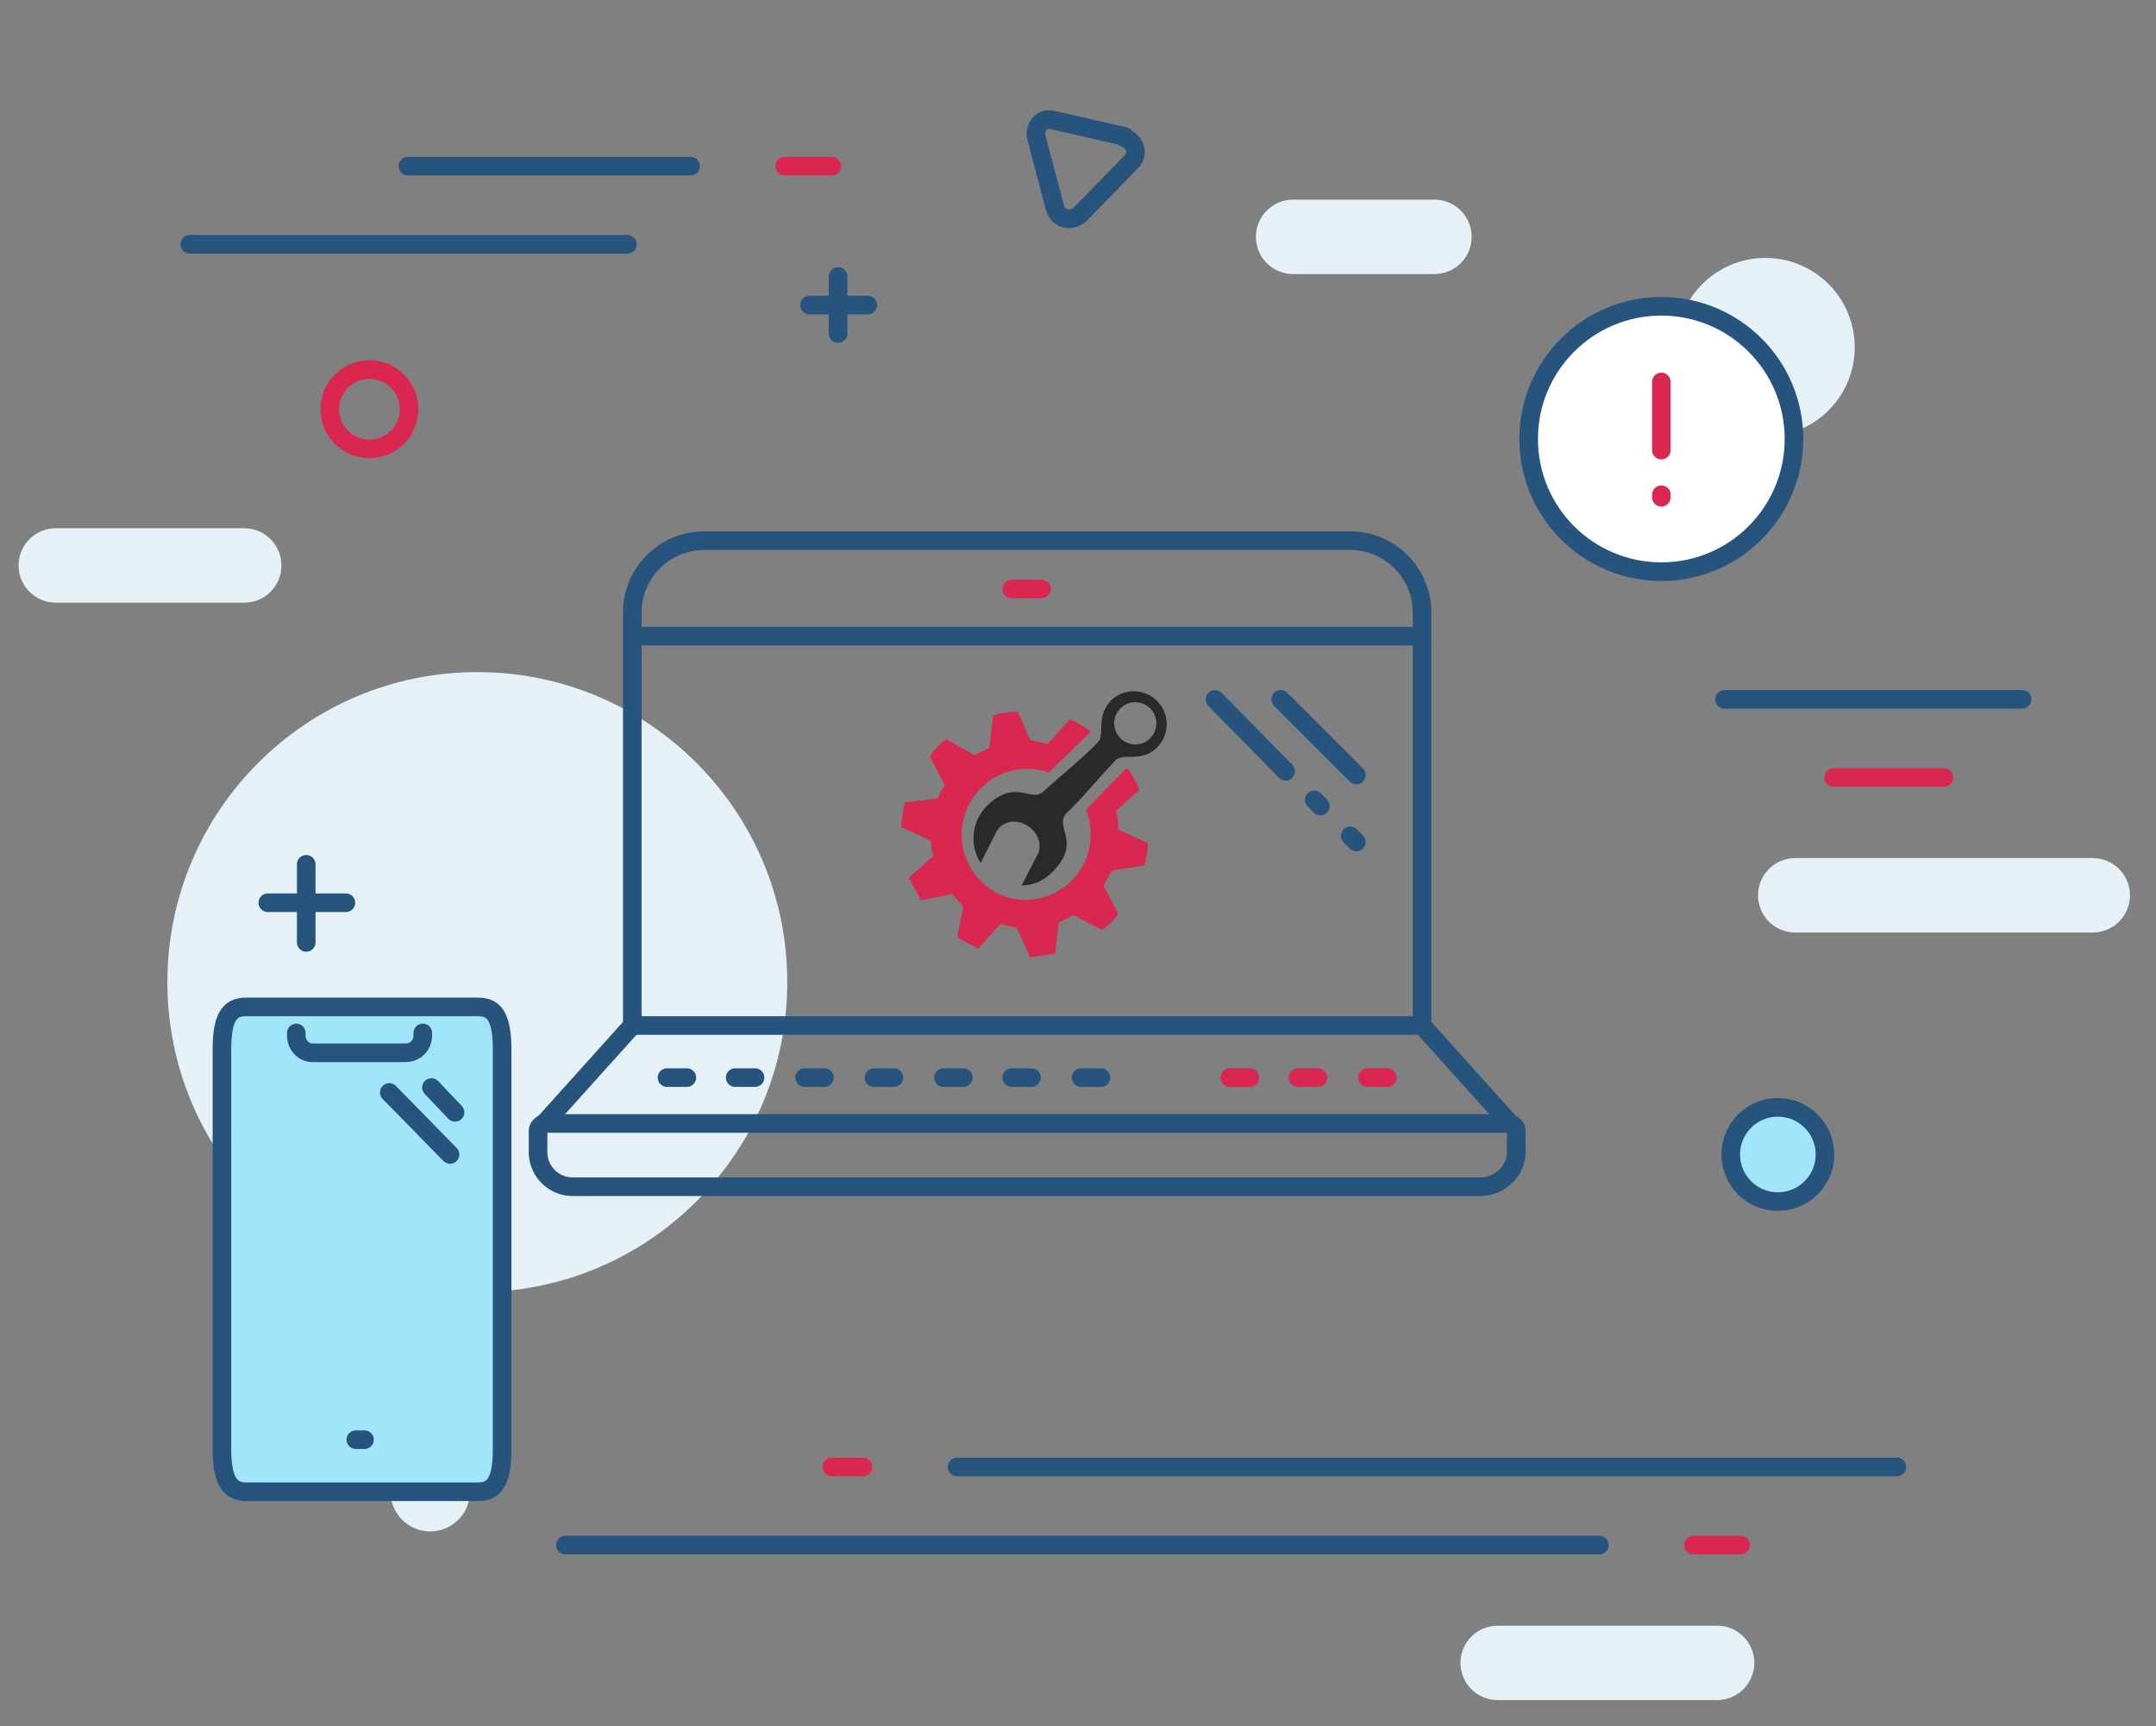 <svg xmlns="http://www.w3.org/2000/svg" xml:space="preserve" id="Layer_1" width="173.9" height="139.2" x="0" y="0" version="1.0">
  <rect width="100%" height="100%" fill="#808080" stroke="none"/>
  <circle cx="38.5" cy="79.2" r="25" fill="#E5F1F7"/>
  <circle cx="142.4" cy="28" r="7.2" fill="#E5F1F7"/>
  <path fill="none" stroke="#E5F1F7" stroke-linecap="round" stroke-linejoin="round" stroke-miterlimit="10" stroke-width="6" d="M168.8 72.2h-24M138.5 134.1h-17.7M19.7 45.6H4.5M115.7 19.1h-11.4"/>
  <path fill="none" stroke="#26547C" stroke-linecap="round" stroke-linejoin="round" stroke-miterlimit="10" stroke-width="1.5" d="M55.7 13.4H32.9"/>
  <path fill="none" stroke="#D92750" stroke-linecap="round" stroke-linejoin="round" stroke-miterlimit="10" stroke-width="1.5" d="M67.1 13.4h-3.8"/>
  <path fill="none" stroke="#26547C" stroke-linecap="round" stroke-linejoin="round" stroke-miterlimit="10" stroke-width="1.5" d="M50.6 19.7H15.3"/>
  <circle cx="143.4" cy="93.1" r="3.8" fill="#A1E5FB" stroke="#26547C" stroke-linecap="round" stroke-linejoin="round" stroke-miterlimit="10" stroke-width="1.5"/>
  <circle cx="29.8" cy="33" r="3.2" fill="none" stroke="#D92750" stroke-linecap="round" stroke-linejoin="round" stroke-miterlimit="10" stroke-width="1.5"/>
  <path fill="none" stroke="#26547C" stroke-linecap="round" stroke-linejoin="round" stroke-miterlimit="10" stroke-width="1.5" d="M90.7 11 85 9.7c-.9-.3-1.6.5-1.4 1.4l1.5 5.7c.3.9 1.3 1.1 2 .5l4.1-4.2c.7-.6.4-1.7-.5-2zM21.6 72.8h6.3M24.7 76v-6.3M129 124.6H45.6"/>
  <path fill="none" stroke="#D92750" stroke-linecap="round" stroke-linejoin="round" stroke-miterlimit="10" stroke-width="1.5" d="M140.4 124.6h-3.8"/>
  <path fill="none" stroke="#26547C" stroke-linecap="round" stroke-linejoin="round" stroke-miterlimit="10" stroke-width="1.5" d="M77.2 118.3H153"/>
  <path fill="none" stroke="#D92750" stroke-linecap="round" stroke-linejoin="round" stroke-miterlimit="10" stroke-width="1.5" d="M67.1 118.3h2.5"/>
  <path fill="none" stroke="#26547C" stroke-linecap="round" stroke-linejoin="round" stroke-miterlimit="10" stroke-width="1.5" d="M163.1 56.4h-24"/>
  <path fill="none" stroke="#D92750" stroke-linecap="round" stroke-linejoin="round" stroke-miterlimit="10" stroke-width="1.5" d="M156.8 62.7h-8.9"/>
  <path fill="none" stroke="#26547C" stroke-linecap="round" stroke-linejoin="round" stroke-miterlimit="10" stroke-width="1.5" d="M65.3 24.6H70M67.6 26.9v-4.6"/>
  <circle cx="34.7" cy="120.3" r="3.2" fill="#E5F1F7"/>
  <path fill="none" stroke="#26547C" stroke-linecap="round" stroke-linejoin="round" stroke-miterlimit="10" stroke-width="1.5" d="M44 90.6h77.7c.3 0 .6.3.6.6v1.7c0 1.5-1.3 2.8-2.9 2.8H46.3a2.8 2.8 0 0 1-2.9-2.9v-1.6c0-.3.3-.6.6-.6z"/>
  <path fill="none" stroke="#D92750" stroke-linecap="round" stroke-linejoin="round" stroke-miterlimit="10" stroke-width="1.5" d="M81.6 47.5H84"/>
  <path fill="none" stroke="#26547C" stroke-linecap="round" stroke-linejoin="round" stroke-miterlimit="10" stroke-width="1.5" d="M51 51.3h63.7M43.8 90.7l7.2-8V49.4c0-3.2 2.6-5.8 5.8-5.8h52.1c3.2 0 5.8 2.6 5.8 5.8v33.3l7.2 8M51 82.7h63.7M81.6 86.9h1.6M87.2 86.9h1.6M70.5 86.9h1.6M76.1 86.9h1.6M64.9 86.9h1.6M53.8 86.9h1.6M59.3 86.9h1.6"/>
  <path fill="none" stroke="#D92750" stroke-linecap="round" stroke-linejoin="round" stroke-miterlimit="10" stroke-width="1.5" d="M104.7 86.9h1.6M110.3 86.9h1.6M99.2 86.9h1.6"/>
  <path fill="none" stroke="#26547C" stroke-linecap="round" stroke-linejoin="round" stroke-miterlimit="10" stroke-width="1.5" d="m109.4 62.5-6.1-6.1M103.7 62.2 98 56.4"/>
  <path fill="none" stroke="#26547C" stroke-dasharray=".7 3.4" stroke-linecap="round" stroke-linejoin="round" stroke-miterlimit="10" stroke-width="1.5" d="m109.4 67.9-5.7-5.7"/>
  <circle cx="134" cy="35.4" r="10.7" fill="#FFF" stroke="#26547C" stroke-linecap="round" stroke-linejoin="round" stroke-miterlimit="10" stroke-width="1.5"/>
  <path fill="none" stroke="#D92750" stroke-linecap="round" stroke-linejoin="round" stroke-miterlimit="10" stroke-width="1.5" d="M134 30.8v5.5M134 39.9v.2"/>
  <g stroke="#26547C" stroke-linecap="round" stroke-linejoin="round" stroke-miterlimit="10" stroke-width="1.5">
    <path fill="#A1E5FB" d="M36 81.2h2.5c1.1 0 2 .4 2 3.4v32.3c0 3-.9 3.4-2 3.4H19.9c-1.1 0-2-.5-2-3.4V84.6c0-3 .9-3.4 2-3.4H36z"/>
    <path fill="none" d="M29.4 116.1h-.7M34.1 83.3v.2c0 .8-.6 1.4-1.4 1.4h-7.5c-.7 0-1.3-.6-1.3-1.4v-.2M34.8 87.7l1.9 2M31.4 88.1l4.9 5"/>
  </g>
  <path fill="#2A2A2A" d="M79.6 65a3.7 3.7 0 0 0-.5 4.6l1.2-2.4c.4-.9 1.5-1.2 2.4-.7 1 .5 1.4 1.6 1 2.4l-1.3 2.5c1 0 1.8-.4 2.5-1.1 2.4-2.4.1-3.6 1.1-4.7 1.1-1 2.9-3.2 4-4.3.6-.6 2.1.2 3.3-1a2.6 2.6 0 0 0-3.7-3.8c-1.2 1.3-.5 2.7-1 3.3-1.2 1.3-3 2.7-4.4 4-1 1-2.3-1.1-4.6 1.2zm10.7-7.8a1.7 1.7 0 1 1 2.4 2.4 1.7 1.7 0 0 1-2.4-2.4z"/>
  <path fill="#D92750" d="M90.2 66.9c0-.5 0-1-.2-1.5l1.9-1.7A10 10 0 0 0 91 62h-.2l-3.2 3.3a5.3 5.3 0 0 1-5.8 7.2 5.3 5.3 0 1 1 2.8-10.2L88 59a10 10 0 0 0-1.7-1l-1.8 2a8.1 8.1 0 0 0-1.4-.3l-1-2.3c-.7 0-1.4.1-2 .3l-.3 2.6-1.2.6-2.3-1.3c-.5.4-1 .9-1.3 1.4l1.2 2.3-.6 1.1-2.6.3a9.3 9.3 0 0 0-.3 2l2.4 1.1c0 .4 0 .8.2 1.2l-2 1.8 1 1.8 2.5-.5.9 1-.5 2.5 1.7.9 1.8-2a6.8 6.8 0 0 0 1.3.3l1.1 2.4 2-.3.3-2.5 1.2-.6 2.3 1.2c.5-.4 1-.8 1.3-1.3L89 71.4l.7-1.2 2.6-.4a9.7 9.7 0 0 0 .3-1.8l-2.4-1.1z"/>
</svg>
